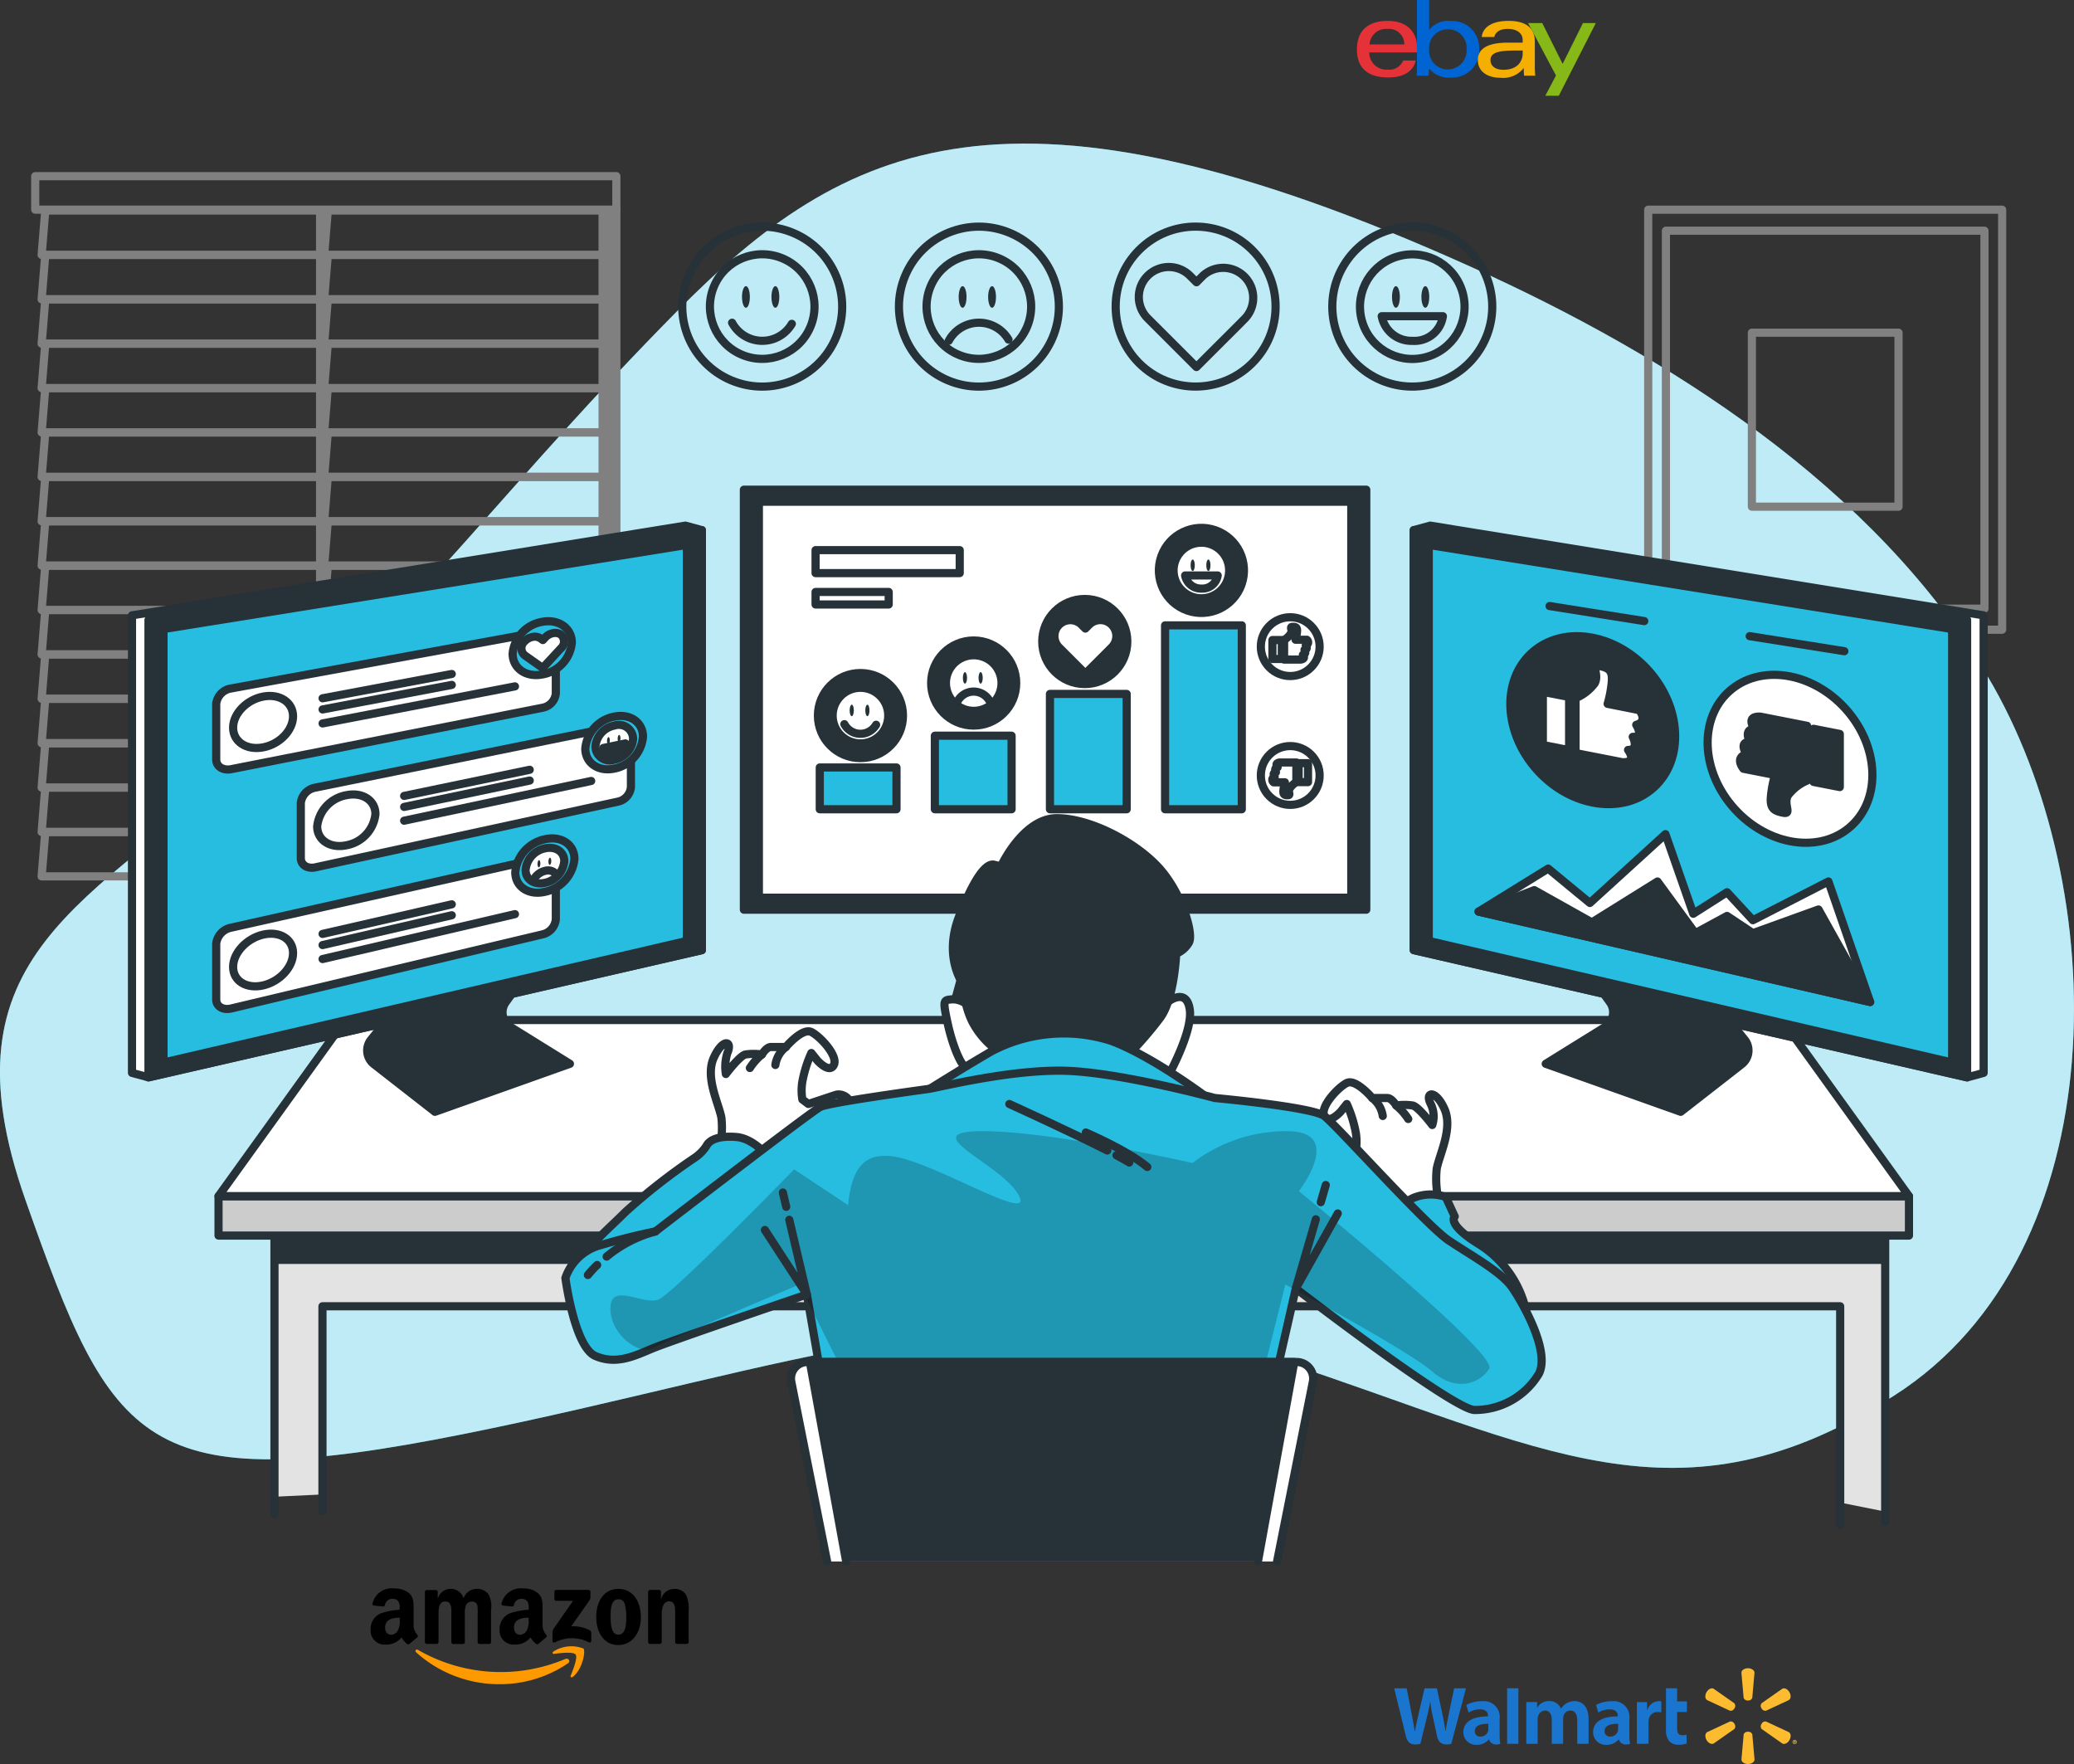 <svg xmlns="http://www.w3.org/2000/svg" width="254" height="216" viewBox="0 0 254 216"><rect x="0" y="0" width="254" height="216" fill="#333333" stroke="none"/><g transform="translate(-1114 -6228)"><g transform="translate(1114 6245.584)"><path d="M270.915,88.746c-13.845-23.239-39.166-39.261-63.238-50.121-56.57-25.52-76.774-15.312-97.345,5.5S79.475,79.849,58.9,98.3s-38.938,24.342-28.285,54.573,14.326,36.513,53.632,28.661,67.591-19.631,99.917-9.03,48.856,21.2,75.3,4.319C286.923,159.3,286.247,114.486,270.915,88.746Z" transform="translate(-27.495 -23.515)" fill="#27bde0"/><path d="M270.915,88.746c-13.845-23.239-39.166-39.261-63.238-50.121-56.57-25.52-76.774-15.312-97.345,5.5S79.475,79.849,58.9,98.3s-38.938,24.342-28.285,54.573,14.326,36.513,53.632,28.661,67.591-19.631,99.917-9.03,48.856,21.2,75.3,4.319C286.923,159.3,286.247,114.486,270.915,88.746Z" transform="translate(-27.495 -23.515)" fill="#fff" opacity="0.7"/></g><g transform="translate(1206.873 6360.079)"><path d="M351.323,318.23h-71L284.9,307h61.842Z" transform="translate(-280.32 -307)" fill="#fff" stroke="#263238" stroke-linecap="round" stroke-linejoin="round" stroke-width="1"/><path d="M298.316,311.3h-2.7l.551-1.444h2.645Z" transform="translate(-290 -308.809)" fill="#fff" stroke="#263238" stroke-linecap="round" stroke-linejoin="round" stroke-width="1"/><path d="M308.673,311.3H305.98l.481-1.444h2.645Z" transform="translate(-296.554 -308.809)" fill="#fff" stroke="#263238" stroke-linecap="round" stroke-linejoin="round" stroke-width="1"/><path d="M319.026,311.3h-2.7l.411-1.444h2.645Z" transform="translate(-303.102 -308.809)" fill="#fff" stroke="#263238" stroke-linecap="round" stroke-linejoin="round" stroke-width="1"/><path d="M329.383,311.3H326.69l.342-1.444h2.645Z" transform="translate(-309.656 -308.809)" fill="#fff" stroke="#263238" stroke-linecap="round" stroke-linejoin="round" stroke-width="1"/><path d="M339.743,311.3H337.05l.268-1.444h2.645Z" transform="translate(-316.211 -308.809)" fill="#fff" stroke="#263238" stroke-linecap="round" stroke-linejoin="round" stroke-width="1"/><path d="M350.1,311.3h-2.7l.2-1.444h2.645Z" transform="translate(-322.759 -308.809)" fill="#fff" stroke="#263238" stroke-linecap="round" stroke-linejoin="round" stroke-width="1"/><path d="M360.453,311.3H357.76l.129-1.444h2.645Z" transform="translate(-329.313 -308.809)" fill="#fff" stroke="#263238" stroke-linecap="round" stroke-linejoin="round" stroke-width="1"/><path d="M370.806,311.3h-2.7l.062-1.444h2.645Z" transform="translate(-335.861 -308.809)" fill="#fff" stroke="#263238" stroke-linecap="round" stroke-linejoin="round" stroke-width="1"/><path d="M381.147,311.3h-2.7l-.011-1.444h2.645Z" transform="translate(-342.397 -308.809)" fill="#fff" stroke="#263238" stroke-linecap="round" stroke-linejoin="round" stroke-width="1"/><path d="M391.383,311.3h-2.7l-.077-1.444h2.645Z" transform="translate(-348.831 -308.809)" fill="#fff" stroke="#263238" stroke-linecap="round" stroke-linejoin="round" stroke-width="1"/><path d="M401.617,311.3h-2.7l-.151-1.444h2.645Z" transform="translate(-355.259 -308.809)" fill="#fff" stroke="#263238" stroke-linecap="round" stroke-linejoin="round" stroke-width="1"/><path d="M411.853,311.3H409.16l-.22-1.444h2.645Z" transform="translate(-361.693 -308.809)" fill="#fff" stroke="#263238" stroke-linecap="round" stroke-linejoin="round" stroke-width="1"/><path d="M422.086,311.3h-2.7l-.29-1.444h2.645Z" transform="translate(-368.121 -308.809)" fill="#fff" stroke="#263238" stroke-linecap="round" stroke-linejoin="round" stroke-width="1"/><path d="M432.316,311.3h-2.693l-.364-1.444H431.9Z" transform="translate(-374.548 -308.809)" fill="#fff" stroke="#263238" stroke-linecap="round" stroke-linejoin="round" stroke-width="1"/><path d="M442.556,311.3h-2.693l-.433-1.444h2.645Z" transform="translate(-380.983 -308.809)" fill="#fff" stroke="#263238" stroke-linecap="round" stroke-linejoin="round" stroke-width="1"/><path d="M452.8,311.3h-2.7l-.5-1.444h2.645Z" transform="translate(-387.417 -308.809)" fill="#fff" stroke="#263238" stroke-linecap="round" stroke-linejoin="round" stroke-width="1"/><path d="M295.063,319.915h-2.8l.6-1.565h2.755Z" transform="translate(-287.874 -314.181)" fill="#fff" stroke="#263238" stroke-linecap="round" stroke-linejoin="round" stroke-width="1"/><path d="M305.846,319.915H303.04l.522-1.565h2.751Z" transform="translate(-294.694 -314.181)" fill="#fff" stroke="#263238" stroke-linecap="round" stroke-linejoin="round" stroke-width="1"/><path d="M316.626,319.915H313.82l.448-1.565h2.751Z" transform="translate(-301.514 -314.181)" fill="#fff" stroke="#263238" stroke-linecap="round" stroke-linejoin="round" stroke-width="1"/><path d="M327.416,319.915H324.61l.371-1.565h2.751Z" transform="translate(-308.34 -314.181)" fill="#fff" stroke="#263238" stroke-linecap="round" stroke-linejoin="round" stroke-width="1"/><path d="M338.2,319.915H335.39l.294-1.565h2.755Z" transform="translate(-315.161 -314.181)" fill="#fff" stroke="#263238" stroke-linecap="round" stroke-linejoin="round" stroke-width="1"/><path d="M348.986,319.915H346.18l.217-1.565h2.751Z" transform="translate(-321.987 -314.181)" fill="#fff" stroke="#263238" stroke-linecap="round" stroke-linejoin="round" stroke-width="1"/><path d="M359.766,319.915H356.96l.143-1.565h2.751Z" transform="translate(-328.807 -314.181)" fill="#fff" stroke="#263238" stroke-linecap="round" stroke-linejoin="round" stroke-width="1"/><path d="M370.556,319.915H367.75l.062-1.565h2.755Z" transform="translate(-335.633 -314.181)" fill="#fff" stroke="#263238" stroke-linecap="round" stroke-linejoin="round" stroke-width="1"/><path d="M381.318,319.915h-2.806l-.011-1.565h2.751Z" transform="translate(-342.435 -314.181)" fill="#fff" stroke="#263238" stroke-linecap="round" stroke-linejoin="round" stroke-width="1"/><path d="M391.971,319.915h-2.8l-.088-1.565h2.751Z" transform="translate(-349.128 -314.181)" fill="#fff" stroke="#263238" stroke-linecap="round" stroke-linejoin="round" stroke-width="1"/><path d="M402.628,319.915h-2.806l-.162-1.565h2.751Z" transform="translate(-355.822 -314.181)" fill="#fff" stroke="#263238" stroke-linecap="round" stroke-linejoin="round" stroke-width="1"/><path d="M413.275,319.915h-2.806l-.239-1.565h2.755Z" transform="translate(-362.509 -314.181)" fill="#fff" stroke="#263238" stroke-linecap="round" stroke-linejoin="round" stroke-width="1"/><path d="M423.932,319.915h-2.806l-.316-1.565h2.751Z" transform="translate(-369.202 -314.181)" fill="#fff" stroke="#263238" stroke-linecap="round" stroke-linejoin="round" stroke-width="1"/><path d="M434.586,319.915h-2.807l-.389-1.565h2.751Z" transform="translate(-375.896 -314.181)" fill="#fff" stroke="#263238" stroke-linecap="round" stroke-linejoin="round" stroke-width="1"/><path d="M445.237,319.915H442.43l-.47-1.565h2.755Z" transform="translate(-382.583 -314.181)" fill="#fff" stroke="#263238" stroke-linecap="round" stroke-linejoin="round" stroke-width="1"/><path d="M455.89,319.915h-2.806l-.544-1.565h2.751Z" transform="translate(-389.277 -314.181)" fill="#fff" stroke="#263238" stroke-linecap="round" stroke-linejoin="round" stroke-width="1"/><path d="M291.528,329.254H288.6l.65-1.7h2.869Z" transform="translate(-285.558 -320.001)" fill="#fff" stroke="#263238" stroke-linecap="round" stroke-linejoin="round" stroke-width="1"/><path d="M302.778,329.254H299.85l.566-1.7h2.869Z" transform="translate(-292.676 -320.001)" fill="#fff" stroke="#263238" stroke-linecap="round" stroke-linejoin="round" stroke-width="1"/><path d="M314.028,329.254H311.1l.485-1.7h2.869Z" transform="translate(-299.793 -320.001)" fill="#fff" stroke="#263238" stroke-linecap="round" stroke-linejoin="round" stroke-width="1"/><path d="M350.073,329.254H322.35l.4-1.7h27.168Z" transform="translate(-306.911 -320.001)" fill="#fff" stroke="#263238" stroke-linecap="round" stroke-linejoin="round" stroke-width="1"/><path d="M403.724,329.254H400.8l-.176-1.7h2.869Z" transform="translate(-356.429 -320.001)" fill="#fff" stroke="#263238" stroke-linecap="round" stroke-linejoin="round" stroke-width="1"/><path d="M414.829,329.254H411.9l-.261-1.7h2.869Z" transform="translate(-363.401 -320.001)" fill="#fff" stroke="#263238" stroke-linecap="round" stroke-linejoin="round" stroke-width="1"/><path d="M425.939,329.254h-2.928l-.342-1.7h2.865Z" transform="translate(-370.379 -320.001)" fill="#fff" stroke="#263238" stroke-linecap="round" stroke-linejoin="round" stroke-width="1"/><path d="M437.044,329.254h-2.928l-.426-1.7h2.869Z" transform="translate(-377.351 -320.001)" fill="#fff" stroke="#263238" stroke-linecap="round" stroke-linejoin="round" stroke-width="1"/><path d="M448.148,329.254h-2.928l-.511-1.7h2.869Z" transform="translate(-384.323 -320.001)" fill="#fff" stroke="#263238" stroke-linecap="round" stroke-linejoin="round" stroke-width="1"/><path d="M459.259,329.254h-2.928l-.591-1.7h2.869Z" transform="translate(-391.301 -320.001)" fill="#fff" stroke="#263238" stroke-linecap="round" stroke-linejoin="round" stroke-width="1"/><rect width="70.955" height="0.973" transform="translate(0 11.23)" fill="#fff" stroke="#263238" stroke-linecap="round" stroke-linejoin="round" stroke-width="1"/></g><g transform="translate(1118.314 6249.571)"><path d="M75.484,65.28H41.824l-.444,5.433h34.1Z" transform="translate(-40.594 -61.07)" fill="none" stroke="gray" stroke-linecap="round" stroke-linejoin="round" stroke-width="1"/><path d="M75.484,80.07H41.824l-.444,5.437h34.1Z" transform="translate(-40.594 -70.427)" fill="none" stroke="gray" stroke-linecap="round" stroke-linejoin="round" stroke-width="1"/><path d="M75.484,94.87H41.824l-.444,5.437h34.1Z" transform="translate(-40.594 -79.791)" fill="none" stroke="gray" stroke-linecap="round" stroke-linejoin="round" stroke-width="1"/><path d="M75.484,109.67H41.824l-.444,5.437h34.1Z" transform="translate(-40.594 -89.154)" fill="none" stroke="gray" stroke-linecap="round" stroke-linejoin="round" stroke-width="1"/><path d="M75.484,124.47H41.824L41.38,129.9h34.1Z" transform="translate(-40.594 -98.517)" fill="none" stroke="gray" stroke-linecap="round" stroke-linejoin="round" stroke-width="1"/><path d="M75.484,139.26H41.824L41.38,144.7h34.1Z" transform="translate(-40.594 -107.874)" fill="none" stroke="gray" stroke-linecap="round" stroke-linejoin="round" stroke-width="1"/><path d="M75.484,154.06H41.824L41.38,159.5h34.1Z" transform="translate(-40.594 -117.238)" fill="none" stroke="gray" stroke-linecap="round" stroke-linejoin="round" stroke-width="1"/><path d="M75.484,168.86H41.824l-.444,5.433h34.1Z" transform="translate(-40.594 -126.601)" fill="none" stroke="gray" stroke-linecap="round" stroke-linejoin="round" stroke-width="1"/><path d="M75.484,183.65H41.824l-.444,5.437h34.1Z" transform="translate(-40.594 -135.958)" fill="none" stroke="gray" stroke-linecap="round" stroke-linejoin="round" stroke-width="1"/><path d="M75.484,198.45H41.824l-.444,5.437h34.1Z" transform="translate(-40.594 -145.322)" fill="none" stroke="gray" stroke-linecap="round" stroke-linejoin="round" stroke-width="1"/><path d="M75.484,213.25H41.824l-.444,5.433h34.1Z" transform="translate(-40.594 -154.685)" fill="none" stroke="gray" stroke-linecap="round" stroke-linejoin="round" stroke-width="1"/><path d="M75.484,228.04H41.824l-.444,5.437h34.1Z" transform="translate(-40.594 -164.042)" fill="none" stroke="gray" stroke-linecap="round" stroke-linejoin="round" stroke-width="1"/><path d="M75.484,242.84H41.824l-.444,5.437h34.1Z" transform="translate(-40.594 -173.405)" fill="none" stroke="gray" stroke-linecap="round" stroke-linejoin="round" stroke-width="1"/><path d="M75.484,257.64H41.824l-.444,5.437h34.1Z" transform="translate(-40.594 -182.769)" fill="none" stroke="gray" stroke-linecap="round" stroke-linejoin="round" stroke-width="1"/><path d="M75.484,272.44H41.824l-.444,5.433h34.1Z" transform="translate(-40.594 -192.132)" fill="none" stroke="gray" stroke-linecap="round" stroke-linejoin="round" stroke-width="1"/><path d="M169.67,65.28H136.014l-.444,5.433h34.1Z" transform="translate(-100.184 -61.07)" fill="none" stroke="gray" stroke-linecap="round" stroke-linejoin="round" stroke-width="1"/><path d="M169.67,80.07H136.014l-.444,5.437h34.1Z" transform="translate(-100.184 -70.427)" fill="none" stroke="gray" stroke-linecap="round" stroke-linejoin="round" stroke-width="1"/><path d="M169.67,94.87H136.014l-.444,5.437h34.1Z" transform="translate(-100.184 -79.791)" fill="none" stroke="gray" stroke-linecap="round" stroke-linejoin="round" stroke-width="1"/><path d="M169.67,109.67H136.014l-.444,5.437h34.1Z" transform="translate(-100.184 -89.154)" fill="none" stroke="gray" stroke-linecap="round" stroke-linejoin="round" stroke-width="1"/><path d="M169.67,124.47H136.014l-.444,5.433h34.1Z" transform="translate(-100.184 -98.517)" fill="none" stroke="gray" stroke-linecap="round" stroke-linejoin="round" stroke-width="1"/><path d="M169.67,139.26H136.014l-.444,5.437h34.1Z" transform="translate(-100.184 -107.874)" fill="none" stroke="gray" stroke-linecap="round" stroke-linejoin="round" stroke-width="1"/><path d="M169.67,154.06H136.014l-.444,5.437h34.1Z" transform="translate(-100.184 -117.238)" fill="none" stroke="gray" stroke-linecap="round" stroke-linejoin="round" stroke-width="1"/><path d="M169.67,168.86H136.014l-.444,5.433h34.1Z" transform="translate(-100.184 -126.601)" fill="none" stroke="gray" stroke-linecap="round" stroke-linejoin="round" stroke-width="1"/><path d="M169.67,183.65H136.014l-.444,5.437h34.1Z" transform="translate(-100.184 -135.958)" fill="none" stroke="gray" stroke-linecap="round" stroke-linejoin="round" stroke-width="1"/><path d="M169.67,198.45H136.014l-.444,5.437h34.1Z" transform="translate(-100.184 -145.322)" fill="none" stroke="gray" stroke-linecap="round" stroke-linejoin="round" stroke-width="1"/><path d="M169.67,213.25H136.014l-.444,5.433h34.1Z" transform="translate(-100.184 -154.685)" fill="none" stroke="gray" stroke-linecap="round" stroke-linejoin="round" stroke-width="1"/><path d="M169.67,228.04H136.014l-.444,5.437h34.1Z" transform="translate(-100.184 -164.042)" fill="none" stroke="gray" stroke-linecap="round" stroke-linejoin="round" stroke-width="1"/><path d="M169.67,242.84H136.014l-.444,5.437h34.1Z" transform="translate(-100.184 -173.405)" fill="none" stroke="gray" stroke-linecap="round" stroke-linejoin="round" stroke-width="1"/><path d="M169.67,257.64H136.014l-.444,5.437h34.1Z" transform="translate(-100.184 -182.769)" fill="none" stroke="gray" stroke-linecap="round" stroke-linejoin="round" stroke-width="1"/><path d="M169.67,272.44H136.014l-.444,5.433h34.1Z" transform="translate(-100.184 -192.132)" fill="none" stroke="gray" stroke-linecap="round" stroke-linejoin="round" stroke-width="1"/><rect width="71.172" height="4.1" transform="translate(0)" fill="none" stroke="gray" stroke-linecap="round" stroke-linejoin="round" stroke-width="1"/><line y2="72.215" transform="translate(71.172 4.1)" fill="none" stroke="gray" stroke-linecap="round" stroke-linejoin="round" stroke-width="1"/><line y2="49.547" transform="translate(70.397 4.217)" fill="none" stroke="gray" stroke-linecap="round" stroke-linejoin="round" stroke-width="1"/><rect width="0.955" height="1.84" transform="translate(70.72 76.157)" fill="#263238" stroke="gray" stroke-linecap="round" stroke-linejoin="round" stroke-width="1"/><rect width="0.955" height="1.84" transform="translate(69.857 53.367)" fill="#263238" stroke="gray" stroke-linecap="round" stroke-linejoin="round" stroke-width="1"/></g><g transform="translate(1315.855 6253.678)"><rect width="43.346" height="51.428" transform="translate(0 0)" fill="none" stroke="gray" stroke-linecap="round" stroke-linejoin="round" stroke-width="1"/><rect width="39.012" height="46.285" transform="translate(2.167 2.571)" fill="none" stroke="gray" stroke-linecap="round" stroke-linejoin="round" stroke-width="1"/><rect width="17.959" height="21.306" transform="translate(12.695 15.061)" fill="none" stroke="gray" stroke-linecap="round" stroke-linejoin="round" stroke-width="1"/></g><g transform="translate(1140.763 6352.902)"><path d="M118.93,391.36V359.35H316.023l.261,33.839-5.631-1.124.055-24.028H124.833l.011,23.043Z" transform="translate(-112.105 -332.986)" fill="#e3e3e3"/><path d="M119,388.215V351H316.262v38.126" transform="translate(-112.149 -327.703)" fill="none" stroke="#263238" stroke-linecap="round" stroke-linejoin="round" stroke-width="1"/><rect width="197.049" height="3.005" transform="translate(6.869 26.364)" fill="#263238" stroke="#263238" stroke-linecap="round" stroke-linejoin="round" stroke-width="1"/><path d="M135,408.093V383H320.874v26.739" transform="translate(-122.272 -347.948)" fill="none" stroke="#263238" stroke-linecap="round" stroke-linejoin="round" stroke-width="1"/><rect width="207.026" height="4.812" transform="translate(0 21.581)" fill="#ccc" stroke="#263238" stroke-linecap="round" stroke-linejoin="round" stroke-width="1"/><path d="M307.376,309.143H100.35l15.527-21.563H291.848Z" transform="translate(-100.35 -287.58)" fill="#fff" stroke="#263238" stroke-linecap="round" stroke-linejoin="round" stroke-width="1"/></g><g transform="translate(1194.521 6251.692)"><circle cx="9.793" cy="9.793" r="9.793" transform="translate(52.057 13.85) rotate(-45)" fill="none" stroke="#263238" stroke-linecap="round" stroke-linejoin="round" stroke-width="1"/><path d="M420.206,57.694l-.779.786-5.2,5.191-5.98-5.977a3.673,3.673,0,1,1,5.2-5.191l.789.786.779-.786a3.673,3.673,0,0,1,5.19,5.191Z" transform="translate(-348.224 -42.421)" fill="none" stroke="#263238" stroke-linecap="round" stroke-linejoin="round" stroke-width="1"/><circle cx="9.793" cy="9.793" r="9.793" transform="matrix(0.389, -0.921, 0.921, 0.389, 0, 19.065)" fill="none" stroke="#263238" stroke-linecap="round" stroke-linejoin="round" stroke-width="1"/><circle cx="6.403" cy="6.403" r="6.403" transform="translate(4.446 17.276) rotate(-67.25)" fill="none" stroke="#263238" stroke-linecap="round" stroke-linejoin="round" stroke-width="1"/><path d="M271.57,70a4.191,4.191,0,0,0,7.314.136" transform="translate(-262.432 -54.173)" fill="none" stroke="#263238" stroke-linecap="round" stroke-linejoin="round" stroke-width="1"/><path d="M275.832,59.122c0,.735-.217,1.326-.481,1.326s-.481-.6-.481-1.326.213-1.322.481-1.322S275.832,58.391,275.832,59.122Z" transform="translate(-264.52 -46.454)" fill="#263238"/><path d="M285.652,59.122c0,.735-.213,1.326-.481,1.326s-.481-.6-.481-1.326.217-1.322.481-1.322S285.652,58.391,285.652,59.122Z" transform="translate(-270.732 -46.454)" fill="#263238"/><circle cx="9.793" cy="9.793" r="9.793" transform="translate(80.603 6.66) rotate(-13.72)" fill="none" stroke="#263238" stroke-linecap="round" stroke-linejoin="round" stroke-width="1"/><circle cx="6.403" cy="6.403" r="6.403" transform="translate(84.697 9.162) rotate(-13.76)" fill="none" stroke="#263238" stroke-linecap="round" stroke-linejoin="round" stroke-width="1"/><path d="M488.15,67.82a3.693,3.693,0,0,0,3.743,3.016,3.516,3.516,0,0,0,3.747-3.016Z" transform="translate(-399.453 -52.793)" fill="none" stroke="#263238" stroke-linecap="round" stroke-linejoin="round" stroke-width="1"/><path d="M492.542,59.122c0,.735-.217,1.326-.481,1.326s-.481-.6-.481-1.326.217-1.322.481-1.322S492.542,58.391,492.542,59.122Z" transform="translate(-401.624 -46.454)" fill="#263238"/><path d="M502.342,59.122c0,.735-.217,1.326-.481,1.326s-.481-.6-.481-1.326.213-1.322.481-1.322S502.342,58.391,502.342,59.122Z" transform="translate(-407.824 -46.454)" fill="#263238"/><circle cx="9.793" cy="9.793" r="9.793" transform="matrix(0.389, -0.921, 0.921, 0.389, 26.536, 19.065)" fill="none" stroke="#263238" stroke-linecap="round" stroke-linejoin="round" stroke-width="1"/><circle cx="6.403" cy="6.403" r="6.403" transform="translate(30.978 17.276) rotate(-67.25)" fill="none" stroke="#263238" stroke-linecap="round" stroke-linejoin="round" stroke-width="1"/><path d="M343.81,72.192a4.2,4.2,0,0,1,7.314-.14" transform="translate(-308.135 -54.161)" fill="none" stroke="#263238" stroke-linecap="round" stroke-linejoin="round" stroke-width="1"/><path d="M348.072,59.122c0,.735-.217,1.326-.481,1.326s-.481-.6-.481-1.326.213-1.322.481-1.322S348.072,58.391,348.072,59.122Z" transform="translate(-310.223 -46.454)" fill="#263238"/><path d="M357.892,59.122c0,.735-.217,1.326-.481,1.326s-.481-.6-.481-1.326.217-1.322.481-1.322S357.892,58.391,357.892,59.122Z" transform="translate(-316.436 -46.454)" fill="#263238"/></g><g transform="translate(1287.14 6292.363)"><path d="M563.952,277.306l3.24,4.015a2.123,2.123,0,0,1-.345,3l-7.486,5.837-16.53-5.877,7.251-4.5a2.12,2.12,0,0,0,.606-3.042L548.707,274Z" transform="translate(-526.667 -218.381)" fill="#263238" stroke="#263238" stroke-linecap="round" stroke-linejoin="round" stroke-width="1"/><path d="M500.85,122.59l67.774,10.987V189.6l-2.02.551L498.83,174.569V123.141Z" transform="translate(-498.83 -122.59)" fill="#fff" stroke="#263238" stroke-linecap="round" stroke-linejoin="round" stroke-width="1"/><path d="M498.83,175.518,566.6,191.1V135.077L498.83,124.09Z" transform="translate(-498.83 -123.539)" fill="#263238" stroke="#263238" stroke-linecap="round" stroke-linejoin="round" stroke-width="1"/><path d="M503.83,177.519l64.1,14.888V139.327l-64.1-10.3Z" transform="translate(-501.993 -126.664)" fill="#27bde0" stroke="#263238" stroke-linecap="round" stroke-linejoin="round" stroke-width="1"/></g><g transform="translate(1205.102 6287.964)"><path d="M370.894,274.1H345.75l2.094-7.637V262.1H368.8v4.8Z" transform="translate(-319.944 -211.37)" fill="#263238" stroke="#263238" stroke-linecap="round" stroke-linejoin="round" stroke-width="1"/><rect width="76.223" height="51.428" fill="#263238" stroke="#263238" stroke-linecap="round" stroke-linejoin="round" stroke-width="1"/><rect width="72.55" height="48.489" transform="translate(1.837 1.469)" fill="#fff" stroke="#263238" stroke-linecap="round" stroke-linejoin="round" stroke-width="1"/></g><g transform="translate(1130.165 6292.363)"><path d="M153.613,277.306l-3.24,4.015a2.123,2.123,0,0,0,.349,3l7.483,5.837,16.53-5.877-7.251-4.5a2.12,2.12,0,0,1-.6-3.042L168.857,274Z" transform="translate(-121.103 -218.381)" fill="#263238" stroke="#263238" stroke-linecap="round" stroke-linejoin="round" stroke-width="1"/><path d="M139.274,122.59,71.5,133.577V189.6l2.02.551,67.774-15.579V123.141Z" transform="translate(-71.5 -122.59)" fill="#fff" stroke="#263238" stroke-linecap="round" stroke-linejoin="round" stroke-width="1"/><path d="M144.774,175.518,77,191.1V135.077l67.774-10.987Z" transform="translate(-74.98 -123.539)" fill="#263238" stroke="#263238" stroke-linecap="round" stroke-linejoin="round" stroke-width="1"/><path d="M146.1,177.519,82,192.407V139.327l64.1-10.3Z" transform="translate(-78.143 -126.664)" fill="#27bde0" stroke="#263238" stroke-linecap="round" stroke-linejoin="round" stroke-width="1"/></g><g transform="translate(1294.809 6301.802)"><ellipse cx="9.147" cy="11.123" rx="9.147" ry="11.123" transform="matrix(0.741, -0.672, 0.672, 0.741, 0, 12.288)" fill="#263238" stroke="#263238" stroke-linecap="round" stroke-linejoin="round" stroke-width="1"/><path d="M560.569,174.743l-3.868-.768a14.173,14.173,0,0,0,.5-2.619c.143-1.469-.367-1.785-1.5-2.013s0,1-.573,2.1a5.581,5.581,0,0,1-2.358,1.837V180l5.719,1.12c1.929.092.713-1.5.713-1.5,1.433,0,.573-1.605.573-1.605,1.433.066.43-1.469.43-1.469C561.707,176.109,560.569,174.743,560.569,174.743Z" transform="translate(-540.625 -161.59)" fill="#fff" stroke="#263238" stroke-linecap="round" stroke-linejoin="round" stroke-width="1"/><path d="M541.87,184.5l3.218.632v-6.509l-3.218-.628Z" transform="translate(-533.729 -167.078)" fill="#fff" stroke="#263238" stroke-linecap="round" stroke-linejoin="round" stroke-width="1"/><ellipse cx="9.147" cy="11.123" rx="9.147" ry="11.123" transform="matrix(0.741, -0.672, 0.672, 0.741, 24.158, 17.018)" fill="#fff" stroke="#263238" stroke-linecap="round" stroke-linejoin="round" stroke-width="1"/><path d="M608.034,192.631l3.864.757a14.33,14.33,0,0,0-.5,2.619c-.143,1.469.367,1.785,1.5,2.009s0-1,.573-2.1a5.617,5.617,0,0,1,2.358-1.837v-6.708l-5.719-1.124c-1.932-.092-.716,1.506-.716,1.506-1.429,0-.569,1.605-.569,1.605-1.433-.066-.43,1.488-.43,1.488C606.891,191.265,608.034,192.631,608.034,192.631Z" transform="translate(-575.325 -172.297)" fill="#263238" stroke="#263238" stroke-linecap="round" stroke-linejoin="round" stroke-width="1"/><path d="M635.328,190.942l-3.218-.632v6.506l3.218.632Z" transform="translate(-590.82 -174.872)" fill="#263238" stroke="#263238" stroke-linecap="round" stroke-linejoin="round" stroke-width="1"/><path d="M520.44,234.915l8.522-5.268,5.11,4.213,9.253-8.43,3.409,9.749,4.136-2.634,3.166,3.424,9.25-4.742,5.113,14.756Z" transform="translate(-520.171 -197.091)" fill="#fff" stroke="#263238" stroke-linecap="round" stroke-linejoin="round" stroke-width="1"/><path d="M520.44,244.9l6.818-2.634,7.06,3.953,8.034-5.007,4.625,6.326,3.894-2.109,3.166,2.109,8.034-2.9,6.329,11.332Z" transform="translate(-520.171 -207.075)" fill="#263238" stroke="#263238" stroke-linecap="round" stroke-linejoin="round" stroke-width="1"/><line x2="11.597" y2="1.844" transform="translate(8.964 0.406)" fill="none" stroke="#263238" stroke-linecap="round" stroke-linejoin="round" stroke-width="1"/><line x2="11.593" y2="1.844" transform="translate(33.473 4.094)" fill="none" stroke="#263238" stroke-linecap="round" stroke-linejoin="round" stroke-width="1"/></g><g transform="translate(1213.882 6291.196)"><rect width="17.654" height="2.814" transform="translate(0 4.167)" fill="#fff" stroke="#263238" stroke-linecap="round" stroke-linejoin="round" stroke-width="1"/><rect width="8.956" height="1.535" transform="translate(0 9.288)" fill="#fff" stroke="#263238" stroke-linecap="round" stroke-linejoin="round" stroke-width="1"/><circle cx="5.209" cy="5.209" r="5.209" transform="translate(27.76 10.148)" fill="#263238" stroke="#263238" stroke-linecap="round" stroke-linejoin="round" stroke-width="1"/><path d="M386.058,170.831l-.415.419-2.766,2.762-3.181-3.181a1.955,1.955,0,1,1,2.766-2.762l.419.419.415-.419a1.954,1.954,0,1,1,2.762,2.762Z" transform="translate(-349.838 -154.718)" fill="#fff" stroke="#263238" stroke-linecap="round" stroke-linejoin="round" stroke-width="1"/><circle cx="5.209" cy="5.209" r="5.209" transform="translate(0.287 19.217)" fill="#263238" stroke="#263238" stroke-linecap="round" stroke-linejoin="round" stroke-width="1"/><circle cx="3.405" cy="3.405" r="3.405" transform="translate(0.68 24.428) rotate(-45)" fill="#fff" stroke="#263238" stroke-linecap="round" stroke-linejoin="round" stroke-width="1"/><path d="M309,202.14a2.226,2.226,0,0,0,3.89.073" transform="translate(-305.474 -176.663)" fill="none" stroke="#263238" stroke-linecap="round" stroke-linejoin="round" stroke-width="1"/><ellipse cx="0.257" cy="0.705" rx="0.257" ry="0.705" transform="translate(4.173 23.089)" fill="#263238"/><path d="M316.5,196.352c0,.389-.118.705-.257.705s-.257-.316-.257-.705.114-.7.257-.7S316.5,195.966,316.5,196.352Z" transform="translate(-309.896 -172.557)" fill="#263238"/><circle cx="5.209" cy="5.209" r="5.209" transform="translate(40.604 9.819) rotate(-70.48)" fill="#263238" stroke="#263238" stroke-linecap="round" stroke-linejoin="round" stroke-width="1"/><circle cx="3.405" cy="3.405" r="3.405" transform="translate(43.34 3.845) rotate(-9.24)" fill="#fff" stroke="#263238" stroke-linecap="round" stroke-linejoin="round" stroke-width="1"/><path d="M422.61,152.58a1.963,1.963,0,0,0,1.991,1.605,1.9,1.9,0,0,0,1.995-1.605Z" transform="translate(-377.35 -145.309)" fill="none" stroke="#263238" stroke-linecap="round" stroke-linejoin="round" stroke-width="1"/><path d="M424.944,147.955c0,.389-.114.705-.257.705s-.257-.316-.257-.705.118-.705.257-.705S424.944,147.566,424.944,147.955Z" transform="translate(-378.501 -141.936)" fill="#263238"/><path d="M430.174,147.955c0,.389-.118.705-.257.705s-.257-.316-.257-.705.114-.705.257-.705S430.174,147.566,430.174,147.955Z" transform="translate(-381.81 -141.936)" fill="#263238"/><circle cx="5.209" cy="5.209" r="5.209" transform="translate(14.154 15.232)" fill="#263238" stroke="#263238" stroke-linecap="round" stroke-linejoin="round" stroke-width="1"/><circle cx="3.405" cy="3.405" r="3.405" transform="translate(14.943 22.34) rotate(-68.2)" fill="#fff" stroke="#263238" stroke-linecap="round" stroke-linejoin="round" stroke-width="1"/><path d="M346.75,192.467a2.23,2.23,0,0,1,3.894-.073" transform="translate(-329.356 -169.797)" fill="none" stroke="#263238" stroke-linecap="round" stroke-linejoin="round" stroke-width="1"/><path d="M349.021,185.5c0,.389-.114.705-.257.705s-.253-.316-.253-.705.114-.7.253-.7S349.021,185.116,349.021,185.5Z" transform="translate(-330.47 -165.693)" fill="#263238"/><ellipse cx="0.257" cy="0.705" rx="0.257" ry="0.705" transform="translate(19.958 19.103)" fill="#263238"/><rect width="9.397" height="5.117" transform="translate(0.514 30.781)" fill="#27bde0" stroke="#263238" stroke-linecap="round" stroke-linejoin="round" stroke-width="1"/><rect width="9.397" height="9.007" transform="translate(14.609 26.891)" fill="#27bde0" stroke="#263238" stroke-linecap="round" stroke-linejoin="round" stroke-width="1"/><rect width="9.397" height="14.124" transform="translate(28.704 21.774)" fill="#27bde0" stroke="#263238" stroke-linecap="round" stroke-linejoin="round" stroke-width="1"/><rect width="9.397" height="22.518" transform="translate(42.802 13.38)" fill="#27bde0" stroke="#263238" stroke-linecap="round" stroke-linejoin="round" stroke-width="1"/><circle cx="3.6" cy="3.6" r="3.6" transform="translate(53.04 15.985) rotate(-45)" fill="#fff" stroke="#263238" stroke-linecap="round" stroke-linejoin="round" stroke-width="1"/><path d="M458.384,171.273h-1.378a5.959,5.959,0,0,0,.176-.97c.051-.536-.129-.613-.536-.613s0,.367-.2.793a2.634,2.634,0,0,1-.845.819v2.4h2.042c.691-.1.257-.584.257-.584.511-.1.2-.613.2-.613.511-.077.154-.562.154-.562a.367.367,0,0,0,.129-.665Z" transform="translate(-398.221 -156.133)" fill="#fff" stroke="#263238" stroke-linecap="round" stroke-linejoin="round" stroke-width="1"/><rect width="1.15" height="2.322" transform="translate(55.95 15.177)" fill="#fff" stroke="#263238" stroke-linecap="round" stroke-linejoin="round" stroke-width="1"/><circle cx="3.6" cy="3.6" r="3.6" transform="translate(53.041 31.76) rotate(-45)" fill="#fff" stroke="#263238" stroke-linecap="round" stroke-linejoin="round" stroke-width="1"/><path d="M451.837,217.354h1.378a5.726,5.726,0,0,0-.18.97c-.051.536.129.613.536.613s0-.367.206-.793a2.626,2.626,0,0,1,.841-.819v-2.4h-2.042c-.687.1-.253.584-.253.584-.511.1-.206.613-.206.613-.511.077-.154.562-.154.562a.367.367,0,0,0-.125.665Z" transform="translate(-395.737 -184.755)" fill="#fff" stroke="#263238" stroke-linecap="round" stroke-linejoin="round" stroke-width="1"/><rect width="1.15" height="2.322" transform="translate(60.31 32.574) rotate(180)" fill="#fff" stroke="#263238" stroke-linecap="round" stroke-linejoin="round" stroke-width="1"/></g><g transform="translate(1140.48 6304.071)"><path d="M139.532,167.163l-38.115,7.519c-1.01.2-1.837-.331-1.837-1.183v-6.818a2.152,2.152,0,0,1,1.837-1.884l38.115-6.979a1.27,1.27,0,0,1,1.638,1.157v6.443A1.989,1.989,0,0,1,139.532,167.163Z" transform="translate(-99.58 -156.568)" fill="#fff" stroke="#263238" stroke-linecap="round" stroke-linejoin="round" stroke-width="1"/><path d="M112.553,181.854c0-1.708-1.631-2.792-3.651-2.413s-3.692,2.083-3.692,3.809,1.657,2.806,3.692,2.41S112.553,183.562,112.553,181.854Z" transform="translate(-103.142 -170.219)" fill="#fff" stroke="#263238" stroke-linecap="round" stroke-linejoin="round" stroke-width="1"/><line y1="2.975" x2="15.821" transform="translate(13.026 6.459)" fill="none" stroke="#263238" stroke-linecap="round" stroke-linejoin="round" stroke-width="1"/><line y1="3.005" x2="15.821" transform="translate(13.026 7.796)" fill="none" stroke="#263238" stroke-linecap="round" stroke-linejoin="round" stroke-width="1"/><line y1="4.537" x2="23.561" transform="translate(13.026 7.976)" fill="none" stroke="#263238" stroke-linecap="round" stroke-linejoin="round" stroke-width="1"/><path d="M139.532,242.626,101.417,251.7c-1.01.242-1.837-.253-1.837-1.1v-6.84a2.263,2.263,0,0,1,1.837-1.958l38.115-8.552a1.213,1.213,0,0,1,1.638,1.1v6.439A2.1,2.1,0,0,1,139.532,242.626Z" transform="translate(-99.58 -204.282)" fill="#fff" stroke="#263238" stroke-linecap="round" stroke-linejoin="round" stroke-width="1"/><path d="M112.553,260.992c0-1.708-1.631-2.722-3.651-2.263s-3.692,2.233-3.692,3.96,1.657,2.737,3.692,2.259S112.553,262.7,112.553,260.992Z" transform="translate(-103.142 -220.36)" fill="#fff" stroke="#263238" stroke-linecap="round" stroke-linejoin="round" stroke-width="1"/><line y1="3.622" x2="15.821" transform="translate(13.026 34.664)" fill="none" stroke="#263238" stroke-linecap="round" stroke-linejoin="round" stroke-width="1"/><line y1="3.651" x2="15.821" transform="translate(13.026 36.001)" fill="none" stroke="#263238" stroke-linecap="round" stroke-linejoin="round" stroke-width="1"/><line y1="5.499" x2="23.561" transform="translate(13.026 35.865)" fill="none" stroke="#263238" stroke-linecap="round" stroke-linejoin="round" stroke-width="1"/><path d="M205.651,157.087c0-1.774-1.609-2.917-3.607-2.553a4.354,4.354,0,0,0-3.644,3.9c0,1.793,1.638,2.939,3.644,2.546A4.348,4.348,0,0,0,205.651,157.087Z" transform="translate(-162.099 -154.466)" fill="#27bde0" stroke="#263238" stroke-linecap="round" stroke-linejoin="round" stroke-width="1"/><path d="M206.144,160.27l-.287.312-1.921,2.072-2.2-1.554a1.12,1.12,0,0,1,0-1.719,1.789,1.789,0,0,1,.97-.533,1.278,1.278,0,0,1,.962.176l.29.206.29-.312a1.752,1.752,0,0,1,.959-.529,1.241,1.241,0,0,1,.955.176A1.12,1.12,0,0,1,206.144,160.27Z" transform="translate(-163.955 -156.929)" fill="#fff" stroke="#263238" stroke-linecap="round" stroke-linejoin="round" stroke-width="1"/><path d="M166.619,198.6l-37.057,8.045c-.981.213-1.782-.294-1.782-1.135v-6.741a2.153,2.153,0,0,1,1.782-1.884l37.057-7.534a1.206,1.206,0,0,1,1.591,1.1V196.8a2,2,0,0,1-1.591,1.8Z" transform="translate(-117.421 -176.511)" fill="#fff" stroke="#263238" stroke-linecap="round" stroke-linejoin="round" stroke-width="1"/><path d="M140.374,214.618c0-1.682-1.583-2.722-3.549-2.318a4.364,4.364,0,0,0-3.585,3.817c0,1.7,1.613,2.737,3.585,2.314A4.344,4.344,0,0,0,140.374,214.618Z" transform="translate(-120.875 -191)" fill="#fff" stroke="#263238" stroke-linecap="round" stroke-linejoin="round" stroke-width="1"/><line y1="3.2" x2="15.381" transform="translate(23.014 18.188)" fill="none" stroke="#263238" stroke-linecap="round" stroke-linejoin="round" stroke-width="1"/><line y1="3.229" x2="15.381" transform="translate(23.014 19.507)" fill="none" stroke="#263238" stroke-linecap="round" stroke-linejoin="round" stroke-width="1"/><line y1="4.864" x2="22.907" transform="translate(23.014 19.559)" fill="none" stroke="#263238" stroke-linecap="round" stroke-linejoin="round" stroke-width="1"/><path d="M229.7,188.571c0-1.749-1.569-2.851-3.512-2.458a4.382,4.382,0,0,0-3.552,3.916c0,1.767,1.594,2.865,3.552,2.454A4.351,4.351,0,0,0,229.7,188.571Z" transform="translate(-177.435 -174.438)" fill="#27bde0" stroke="#263238" stroke-linecap="round" stroke-linejoin="round" stroke-width="1"/><path d="M230.617,190.763a1.743,1.743,0,0,0-2.3-1.605A2.866,2.866,0,0,0,226,191.729a1.743,1.743,0,0,0,2.318,1.6A2.86,2.86,0,0,0,230.617,190.763Z" transform="translate(-179.561 -176.381)" fill="#fff" stroke="#263238" stroke-linecap="round" stroke-linejoin="round" stroke-width="1"/><path d="M228.62,195.758a1.039,1.039,0,0,0,1.355.7,1.62,1.62,0,0,0,1.355-1.26Z" transform="translate(-181.218 -180.237)" fill="none" stroke="#263238" stroke-linecap="round" stroke-linejoin="round" stroke-width="1"/><path d="M230.215,193.494c0,.235-.077.444-.173.467s-.173-.158-.173-.4.077-.448.173-.467S230.215,193.256,230.215,193.494Z" transform="translate(-182.009 -178.906)" fill="#263238"/><path d="M233.759,192.764c0,.235-.081.444-.176.467s-.173-.158-.173-.4.077-.444.173-.467S233.759,192.525,233.759,192.764Z" transform="translate(-184.249 -178.443)" fill="#263238"/><path d="M206.524,229.37c0-1.771-1.609-2.851-3.6-2.41A4.579,4.579,0,0,0,199.28,231c0,1.785,1.635,2.865,3.64,2.4A4.552,4.552,0,0,0,206.524,229.37Z" transform="translate(-162.656 -200.268)" fill="#27bde0" stroke="#263238" stroke-linecap="round" stroke-linejoin="round" stroke-width="1"/><path d="M207.459,231.634c0-1.161-1.054-1.866-2.362-1.576a2.983,2.983,0,0,0-2.377,2.645c0,1.176,1.069,1.873,2.377,1.572A2.989,2.989,0,0,0,207.459,231.634Z" transform="translate(-164.833 -202.249)" fill="#fff" stroke="#263238" stroke-linecap="round" stroke-linejoin="round" stroke-width="1"/><path d="M205.47,238.623a2.116,2.116,0,0,1,1.367-1.043,1.286,1.286,0,0,1,1.337.367" transform="translate(-166.572 -207.012)" fill="none" stroke="#263238" stroke-linecap="round" stroke-linejoin="round" stroke-width="1"/><path d="M207.046,234.51c0,.242-.081.456-.18.478s-.176-.154-.176-.4.081-.452.176-.474S207.046,234.271,207.046,234.51Z" transform="translate(-167.344 -204.857)" fill="#263238"/><path d="M210.683,233.694c0,.239-.077.452-.176.474s-.176-.154-.176-.4.077-.452.176-.474S210.683,233.451,210.683,233.694Z" transform="translate(-169.647 -204.338)" fill="#263238"/></g><g transform="translate(1183.245 6328.185)"><path d="M345.461,266.367a2.867,2.867,0,0,0-2.076-.933c-1.142.1-1.245,0-.621,2.9s1.763,5.51,2.384,5.51a1.469,1.469,0,0,0,1.036-.518l.933,1.969h22.408s3.306-5.8,2.9-8.6-2.7-.933-2.7-.933Z" transform="translate(-295.959 -243.254)" fill="#fff" stroke="#263238" stroke-linecap="round" stroke-linejoin="round" stroke-width="1"/><path d="M351.167,234.361a10.171,10.171,0,0,1-3.629-3.938,10.481,10.481,0,0,1-1.036-4.46s-2.593-3.306-.518-8.5,3.42-6.428,4.25-6.223l.83.209s2.7-5.91,6.844-5.91,9.746,3,12.545,6.116,4.25,8.081,3.629,9.125a3.2,3.2,0,0,1-1.554,1.348s-.209,5.51-1.973,7.879a46.447,46.447,0,0,1-3.938,4.562l-14.932.525Z" transform="translate(-297.726 -205.54)" fill="#263238" stroke="#263238" stroke-linecap="round" stroke-linejoin="round" stroke-width="1"/><path d="M265.408,291.555a11.522,11.522,0,0,0,.367-4.408c-.367-1.837-2.02-4.959-.918-7.347s2.325-2.072,1.653-.551a5.61,5.61,0,0,0-.184,2.571s1.653-2.2,2.388-2.388a6.9,6.9,0,0,1,2.02,0s.551-.918,1.1-.918h1.837s2.02-2.388,3.122-1.837,3.306,2.939,2.755,4.041-2.02-.551-2.02-.551l-.735-.918a15.273,15.273,0,0,0-1.1,3.49,6.67,6.67,0,0,0,0,2.2l.735.551,3.306-1.1c1.1-.367,2.388.918,1.469,1.469a19.091,19.091,0,0,0-3.49,2.388c-.367.551-2.2,1.1-2.2,1.1l-1.286.367-2.571,4.775S267.245,290.086,265.408,291.555Z" transform="translate(-246.674 -250.494)" fill="#fff" stroke="#263238" stroke-linecap="round" stroke-linejoin="round" stroke-width="1"/><path d="M287.286,281.82a3.414,3.414,0,0,0-1.286,2.2" transform="translate(-260.286 -253.799)" fill="none" stroke="#263238" stroke-linecap="round" stroke-linejoin="round" stroke-width="1"/><path d="M278.969,284.32a7.2,7.2,0,0,0-1.469,1.653" transform="translate(-254.909 -255.381)" fill="none" stroke="#263238" stroke-linecap="round" stroke-linejoin="round" stroke-width="1"/><path d="M243.813,314.33s-1.837-2.388-4.041-2.571-3.306.367-3.673,1.1a5.16,5.16,0,0,1-1.469,1.469,75.5,75.5,0,0,0-8.449,6.612c-2.755,2.755-5.877,5.143-5.694,7.714s5.694,3.306,7.53,2.388,4.959-4.224,6.245-6.428S243.813,314.33,243.813,314.33Z" transform="translate(-218.834 -272.718)" fill="#27bde0" stroke="#263238" stroke-linecap="round" stroke-linejoin="round" stroke-width="1"/><path d="M369.714,285s-6.612-4.959-11.571-6.8a18.953,18.953,0,0,0-14.694,1.286c-3.49,2.02-8.449,5.143-8.449,5.143Z" transform="translate(-291.287 -250.923)" fill="#27bde0" stroke="#263238" stroke-linecap="round" stroke-linejoin="round" stroke-width="1"/><path d="M479.756,308.555a11.522,11.522,0,0,1-.367-4.408c.367-1.837,2.02-4.959.918-7.347s-2.424-2.024-1.653-.551a3.424,3.424,0,0,1,.184,2.571s-1.653-2.2-2.388-2.388a6.9,6.9,0,0,0-2.02,0s-.551-.918-1.1-.918h-1.837s-2.02-2.388-3.122-1.837-3.306,2.939-2.755,4.041,2.02-.551,2.02-.551l.735-.918a15.271,15.271,0,0,1,1.1,3.49,6.672,6.672,0,0,1,0,2.2l-.735.551-3.306-1.1c-1.1-.367-2.388.918-1.469,1.469a19.088,19.088,0,0,1,3.49,2.388c.367.551,2.2,1.1,2.2,1.1l1.286.367,2.571,4.775S477.919,307.086,479.756,308.555Z" transform="translate(-372.676 -261.249)" fill="#fff" stroke="#263238" stroke-linecap="round" stroke-linejoin="round" stroke-width="1"/><path d="M485,298.82a3.414,3.414,0,0,1,1.286,2.2" transform="translate(-386.186 -264.555)" fill="#fff" stroke="#263238" stroke-linecap="round" stroke-linejoin="round" stroke-width="1"/><path d="M493,301.32a7.2,7.2,0,0,1,1.469,1.653" transform="translate(-391.247 -266.136)" fill="#fff" stroke="#263238" stroke-linecap="round" stroke-linejoin="round" stroke-width="1"/><path d="M494,332.911a3.7,3.7,0,0,1,2.02-1.653,5.6,5.6,0,0,1,3.673,0l1.1,2.388s-1.1.918,3.122,3.49a12.914,12.914,0,0,1,5.878,9.734c0,2.2-6.061-2.939-9.735-5.877S494,332.911,494,332.911Z" transform="translate(-391.879 -284.87)" fill="#27bde0" stroke="#263238" stroke-linecap="round" stroke-linejoin="round" stroke-width="1"/><path d="M295.529,293.06s-10.837-2.939-17.632-3.306-16.163,2.02-17.449,2.2-12.122,1.653-13.224,2.2-20.2,15.245-20.2,15.245-2.939.551-6.612,1.653A6.248,6.248,0,0,0,216,315.1s1.1,8.449,3.673,9.551,4.775,0,6.979-.918,18.918-6.612,18.918-6.612l2.388,13.775h54.183l3.306-14.51s19.1,14.694,21.857,14.877a9.135,9.135,0,0,0,7.9-4.408c1.469-2.755-2.02-8.816-3.306-10.653s-4.959-3.857-7.714-5.694-13.775-14.143-15.245-15.245S295.529,293.06,295.529,293.06Z" transform="translate(-216 -258.795)" fill="#27bde0" stroke="#263238" stroke-linecap="round" stroke-linejoin="round" stroke-width="1"/><path d="M315.316,317.216s5.683-7.3-1.374-7.347a18.936,18.936,0,0,0-11.656,3.9s-17.125-3.9-25.681-3.9,2.112,3.9,4.353,7.762-10.087-3.864-15.2-4.647c-3.717-.569-5.216,1.469-5.646,5.94l-6.612-4.375s-14.785,15.2-16.622,15.939-5.877-2.2-5.877,1.1,3.673,5.749,5.143,4.893,18-7.832,18-7.832l5.877,11.755,1.749.624c.055.309.088.478.088.478l1.4.055,1.906.68v-.61l44.815,1.712,3.673-14.694s15.061,8.081,18,10.653,5.877,1.469,6.979-.367S315.316,317.216,315.316,317.216Z" transform="translate(-225.49 -271.544)" opacity="0.2"/><path d="M399.73,317.91c.669.367,1.212.658,1.569.885" transform="translate(-332.239 -276.632)" fill="none" stroke="#263238" stroke-linecap="round" stroke-linejoin="round" stroke-width="1"/><path d="M364,300.82s7.552,3.435,12,5.694" transform="translate(-309.634 -265.82)" fill="none" stroke="#263238" stroke-linecap="round" stroke-linejoin="round" stroke-width="1"/><path d="M389.5,310.32s5.143,2.2,7.53,4.224" transform="translate(-325.766 -271.83)" fill="none" stroke="#263238" stroke-linecap="round" stroke-linejoin="round" stroke-width="1"/><path d="M461.958,338.029,459.5,346.5l5.143-9.184" transform="translate(-370.053 -288.912)" fill="none" stroke="#263238" stroke-linecap="round" stroke-linejoin="round" stroke-width="1"/><line x1="0.61" y2="2.105" transform="translate(92.511 44.918)" fill="none" stroke="#263238" stroke-linecap="round" stroke-linejoin="round" stroke-width="1"/><path d="M285.49,339.42l2.153,9.147-5.143-7.9" transform="translate(-258.072 -290.24)" fill="none" stroke="#263238" stroke-linecap="round" stroke-linejoin="round" stroke-width="1"/><line x2="0.411" y2="1.752" transform="translate(26.632 45.837)" fill="none" stroke="#263238" stroke-linecap="round" stroke-linejoin="round" stroke-width="1"/><path d="M229.75,346.391a15.649,15.649,0,0,1,5.969-3.071" transform="translate(-224.699 -292.708)" fill="none" stroke="#263238" stroke-linecap="round" stroke-linejoin="round" stroke-width="1"/><path d="M223.5,355.713a13.09,13.09,0,0,1,1.131-1.223" transform="translate(-220.745 -299.775)" fill="none" stroke="#263238" stroke-linecap="round" stroke-linejoin="round" stroke-width="1"/><path d="M295.625,411.248l-4.382-22.007a2.024,2.024,0,0,1,1.987-2.421h59.9a2.024,2.024,0,0,1,1.987,2.421l-4.382,22.007" transform="translate(-263.578 -320.229)" fill="#fff" stroke="#263238" stroke-linecap="round" stroke-linejoin="round" stroke-width="1"/><path d="M301.948,411.248,297.5,386.82h59.325l-4.448,24.428" transform="translate(-267.562 -320.229)" fill="#263238" stroke="#263238" stroke-linecap="round" stroke-linejoin="round" stroke-width="1"/></g><g transform="translate(1280.181 6228)"><path d="M3.883,26.309C1.82,26.309.1,27.184.1,29.826c0,2.093,1.156,3.41,3.836,3.41,3.155,0,3.357-2.078,3.357-2.078H5.765a1.836,1.836,0,0,1-1.922,1.119,2.092,2.092,0,0,1-2.232-2.106H7.453V29.4c0-1.216-.772-3.09-3.57-3.09Zm-.053.986a1.887,1.887,0,0,1,2.078,1.892H1.645A2.021,2.021,0,0,1,3.83,27.295Z" transform="translate(-0.1 -23.751)" fill="#e53238"/><path d="M75.132.1V8.258c0,.463-.033,1.113-.033,1.113h1.458s.052-.467.052-.894A3.119,3.119,0,0,0,79.288,9.6a3.31,3.31,0,0,0,3.463-3.483,3.292,3.292,0,0,0-3.46-3.444,2.953,2.953,0,0,0-2.668,1.1V.1Zm3.783,3.587a2.256,2.256,0,0,1,2.291,2.434A2.31,2.31,0,0,1,78.925,8.6a2.286,2.286,0,0,1-2.3-2.461,2.27,2.27,0,0,1,2.291-2.448Z" transform="translate(-67.78 -0.1)" fill="#0064d2"/><path d="M155.662,26.309c-3.1,0-3.3,1.7-3.3,1.972H153.9s.081-.992,1.652-.992c1.021,0,1.812.467,1.812,1.365v.32h-1.812c-2.405,0-3.677.7-3.677,2.131,0,1.405,1.175,2.17,2.762,2.17a3.19,3.19,0,0,0,2.861-1.2c0,.476.037.944.037.944h1.374s-.053-.581-.053-.952V28.858C158.859,26.752,157.16,26.309,155.662,26.309Zm1.705,3.623v.426c0,.556-.343,1.938-2.363,1.938-1.106,0-1.58-.552-1.58-1.192C153.424,29.94,155.021,29.932,157.367,29.932Z" transform="translate(-137.067 -23.751)" fill="#f5af02"/><path d="M214.879,29.041h1.738l2.495,5,2.489-5h1.575l-4.534,8.9H216.99l1.308-2.481Z" transform="translate(-193.919 -26.217)" fill="#86b817"/></g><g transform="translate(1159.397 6422.507)"><path d="M222.318,319.556a14.794,14.794,0,0,1-8.362,2.555,15.161,15.161,0,0,1-10.22-3.894c-.2-.191-.027-.451.232-.3a20.3,20.3,0,0,0,18.022,1.107C222.372,318.873,222.687,319.283,222.318,319.556Z" transform="translate(-198.161 -310.388)" fill="#f90" fill-rule="evenodd"/><path d="M329.348,315.92c-.287-.369-1.913-.178-2.637-.082-.219.027-.26-.164-.055-.3a4.056,4.056,0,0,1,3.662-.342c.246.3-.068,2.432-1.284,3.443-.191.15-.369.068-.287-.137C329.02,317.819,329.635,316.3,329.348,315.92Z" transform="translate(-304.249 -307.831)" fill="#f90" fill-rule="evenodd"/><path d="M186,264.384V263.5a.208.208,0,0,1,.219-.219h3.962a.228.228,0,0,1,.232.219v.751c0,.123-.109.287-.3.56l-2.049,2.924a4.451,4.451,0,0,1,2.254.478.407.407,0,0,1,.2.342v.943c0,.137-.137.287-.287.2a4.52,4.52,0,0,0-4.181.014.214.214,0,0,1-.287-.2v-.9a1.021,1.021,0,0,1,.15-.6l2.377-3.4h-2.063a.228.228,0,0,1-.232-.219Zm-14.442,5.506h-1.2a.247.247,0,0,1-.219-.2V263.51a.228.228,0,0,1,.232-.219h1.12a.223.223,0,0,1,.219.2v.806h.027a1.649,1.649,0,0,1,3.143,0,1.712,1.712,0,0,1,1.667-1.148,1.694,1.694,0,0,1,1.394.683,3.275,3.275,0,0,1,.3,1.94v3.908a.228.228,0,0,1-.232.219h-1.189a.235.235,0,0,1-.219-.219v-3.279a8.194,8.194,0,0,0-.027-1.161.634.634,0,0,0-.71-.533.8.8,0,0,0-.724.506,3.786,3.786,0,0,0-.109,1.189v3.279a.228.228,0,0,1-.232.219h-1.2a.235.235,0,0,1-.219-.219v-3.279c0-.683.109-1.708-.738-1.708s-.833.984-.833,1.708v3.279A.24.24,0,0,1,171.561,269.891Zm22.271-6.736c1.79,0,2.76,1.53,2.76,3.484,0,1.886-1.066,3.389-2.76,3.389-1.749,0-2.705-1.53-2.705-3.443s.956-3.429,2.705-3.429Zm0,1.271c-.888,0-.943,1.216-.943,1.967s-.014,2.364.929,2.364.984-1.3.984-2.09a5.979,5.979,0,0,0-.178-1.64A.755.755,0,0,0,193.832,264.425Zm5.069,5.465h-1.2a.235.235,0,0,1-.219-.219v-6.189a.236.236,0,0,1,.232-.2h1.12a.234.234,0,0,1,.219.178v.943h.027a1.632,1.632,0,0,1,1.64-1.243,1.591,1.591,0,0,1,1.407.724,3.935,3.935,0,0,1,.314,1.927V269.7a.225.225,0,0,1-.232.191h-1.2a.249.249,0,0,1-.219-.191v-3.361c0-.683.082-1.667-.751-1.667a.791.791,0,0,0-.7.492,2.836,2.836,0,0,0-.191,1.175v3.334A.25.25,0,0,1,198.9,269.891Zm-16.054-2.951a2.443,2.443,0,0,1-.219,1.284.967.967,0,0,1-.833.547c-.465,0-.738-.355-.738-.874,0-1.025.915-1.216,1.79-1.216Zm1.216,2.938a.247.247,0,0,1-.287.027,3.017,3.017,0,0,1-.7-.806,2.394,2.394,0,0,1-1.981.874,1.711,1.711,0,0,1-1.8-1.872,2.045,2.045,0,0,1,1.284-1.967,8.531,8.531,0,0,1,2.268-.424v-.15a1.476,1.476,0,0,0-.15-.874.809.809,0,0,0-.669-.314.91.91,0,0,0-.97.724c-.027.109-.1.219-.2.219l-1.161-.123a.21.21,0,0,1-.178-.246A2.442,2.442,0,0,1,182.2,263.1a2.7,2.7,0,0,1,1.817.6c.587.547.533,1.284.533,2.077v1.872a1.693,1.693,0,0,0,.451,1.12c.082.109.1.246,0,.314-.26.2-.7.587-.943.792Zm-17-2.938a2.443,2.443,0,0,1-.219,1.284.967.967,0,0,1-.833.547c-.465,0-.738-.355-.738-.874,0-1.025.915-1.216,1.79-1.216Zm1.2,2.938a.247.247,0,0,1-.287.027,3.017,3.017,0,0,1-.7-.806,2.394,2.394,0,0,1-1.981.874,1.711,1.711,0,0,1-1.8-1.872,2.045,2.045,0,0,1,1.284-1.967,8.531,8.531,0,0,1,2.268-.424v-.15a1.476,1.476,0,0,0-.15-.874.809.809,0,0,0-.67-.314.91.91,0,0,0-.97.724c-.027.109-.1.219-.2.219l-1.161-.123a.21.21,0,0,1-.178-.246,2.442,2.442,0,0,1,2.692-1.845,2.7,2.7,0,0,1,1.817.6c.588.547.533,1.284.533,2.077v1.872a1.693,1.693,0,0,0,.451,1.12c.082.109.1.246,0,.314C168.952,269.289,168.514,269.672,168.268,269.877Z" transform="translate(-163.5 -263.1)" fill-rule="evenodd"/></g><g transform="translate(1284.745 6432.277)"><path d="M317.036,309.446a.5.5,0,0,0,.531-.327l.271-3.067c0-.3-.355-.552-.8-.552s-.8.249-.8.552l.271,3.067a.5.5,0,0,0,.53.327h0m-1.658.958a.5.5,0,0,0-.018-.623l-2.521-1.768c-.262-.152-.655.031-.878.418s-.184.818.077.97l2.791,1.3a.505.505,0,0,0,.549-.3v0m3.317,0a.505.505,0,0,0,.549.3l2.791-1.3c.263-.152.3-.583.079-.97s-.618-.57-.879-.418l-2.521,1.768a.5.5,0,0,0-.018.623v0m-1.659,2.875a.5.5,0,0,1,.531.326l.271,3.067c0,.3-.355.552-.8.552s-.8-.248-.8-.552l.271-3.067a.5.5,0,0,1,.53-.326h0m1.659-.958a.5.5,0,0,1,.549-.3l2.791,1.3c.263.152.3.584.079.971s-.618.569-.879.417l-2.521-1.767a.5.5,0,0,1-.018-.624h0m-3.317,0a.5.5,0,0,1-.018.624l-2.521,1.767c-.262.152-.655-.032-.878-.417s-.184-.819.077-.971l2.791-1.3a.5.5,0,0,1,.549.3h0" transform="translate(-273.713 -305.5)" fill="#fdbb30"/><path d="M-357.078,355.431a.974.974,0,0,1-.034.276.968.968,0,0,1-.932.654.631.631,0,0,1-.686-.676c0-.7.773-.9,1.653-.891v.637Zm1.38-1.224a1.939,1.939,0,0,0-2.167-2.177,3.957,3.957,0,0,0-1.911.456l.272.931a2.8,2.8,0,0,1,1.394-.392c.848,0,.987.48.987.789v.073c-1.849,0-3.017.637-3.017,1.941a1.539,1.539,0,0,0,1.63,1.543,1.851,1.851,0,0,0,1.487-.661h.031s.211.883,1.375.545a7.51,7.51,0,0,1-.081-1.231v-1.818m-28.8-3.754s1.208,4.95,1.4,5.753c.225.938.631,1.283,1.8,1.05l.754-3.069c.191-.763.319-1.306.442-2.081h.021a20.346,20.346,0,0,0,.367,2.084s.307,1.393.464,2.125.6,1.193,1.741.941l1.8-6.8h-1.451l-.614,2.941c-.165.856-.315,1.525-.43,2.308h-.021c-.1-.776-.238-1.418-.406-2.252l-.639-3h-1.512l-.683,2.922c-.193.888-.375,1.6-.49,2.362h-.021c-.118-.713-.275-1.614-.445-2.473,0,0-.406-2.09-.548-2.81H-384.5m11.531,4.978a.961.961,0,0,1-.035.276.968.968,0,0,1-.932.654.63.63,0,0,1-.686-.676c0-.7.773-.9,1.653-.891v.637Zm1.38-1.224a1.939,1.939,0,0,0-2.166-2.177,3.958,3.958,0,0,0-1.912.456l.272.931a2.8,2.8,0,0,1,1.394-.392c.849,0,.988.48.988.789v.073c-1.849,0-3.017.637-3.017,1.941a1.539,1.539,0,0,0,1.629,1.543,1.853,1.853,0,0,0,1.488-.661h.031s.211.883,1.375.545a7.5,7.5,0,0,1-.081-1.231v-1.818m2.3,1.6v-5.359h-1.382v6.8h1.382v-1.444m18.075-5.359v5.018a2.109,2.109,0,0,0,.409,1.473,1.531,1.531,0,0,0,1.125.427,3.292,3.292,0,0,0,1-.148l-.018-1.079a2.111,2.111,0,0,1-.525.062c-.471,0-.628-.3-.628-.923v-1.92h1.2v-1.3h-1.2v-1.609h-1.363m-3.566,1.692v5.111h1.425v-2.617a1.937,1.937,0,0,1,.031-.377,1.076,1.076,0,0,1,1.127-.9,2.66,2.66,0,0,1,.411.036v-1.338a1.387,1.387,0,0,0-.314-.031,1.5,1.5,0,0,0-1.391,1.079h-.039v-.964h-1.251m-13.541,0v5.111h1.389v-3a1.206,1.206,0,0,1,.065-.418.941.941,0,0,1,.844-.655c.561,0,.822.474.822,1.157v2.913h1.388v-3.033a1.412,1.412,0,0,1,.058-.414.875.875,0,0,1,.833-.623c.568,0,.841.465.841,1.27v2.8h1.388v-3.01c0-1.587-.806-2.216-1.716-2.216a1.853,1.853,0,0,0-1.009.277,2.163,2.163,0,0,0-.647.637h-.021a1.457,1.457,0,0,0-1.409-.914,1.608,1.608,0,0,0-1.488.81H-367v-.694h-1.318" transform="translate(384.5 -347.993)" fill="#1a75cf"/><path d="M507.251,465.982h.021c.028,0,.046-.011.046-.029s-.017-.03-.043-.03l-.024,0v.057h0Zm0,.138h-.074v-.241a.584.584,0,0,1,.106-.009.163.163,0,0,1,.1.02.062.062,0,0,1,.026.053c0,.025-.023.046-.056.055v0a.071.071,0,0,1,.05.062.245.245,0,0,0,.017.058h-.084a.159.159,0,0,1-.017-.051c0-.024-.016-.037-.041-.037h-.024Zm.031-.319a.2.2,0,1,0,.192.195.188.188,0,0,0-.192-.195Zm0-.065a.261.261,0,1,1-.271.26.262.262,0,0,1,.271-.26h0" transform="translate(-458.228 -456.968)" fill="#fdbb30"/></g></g></svg>